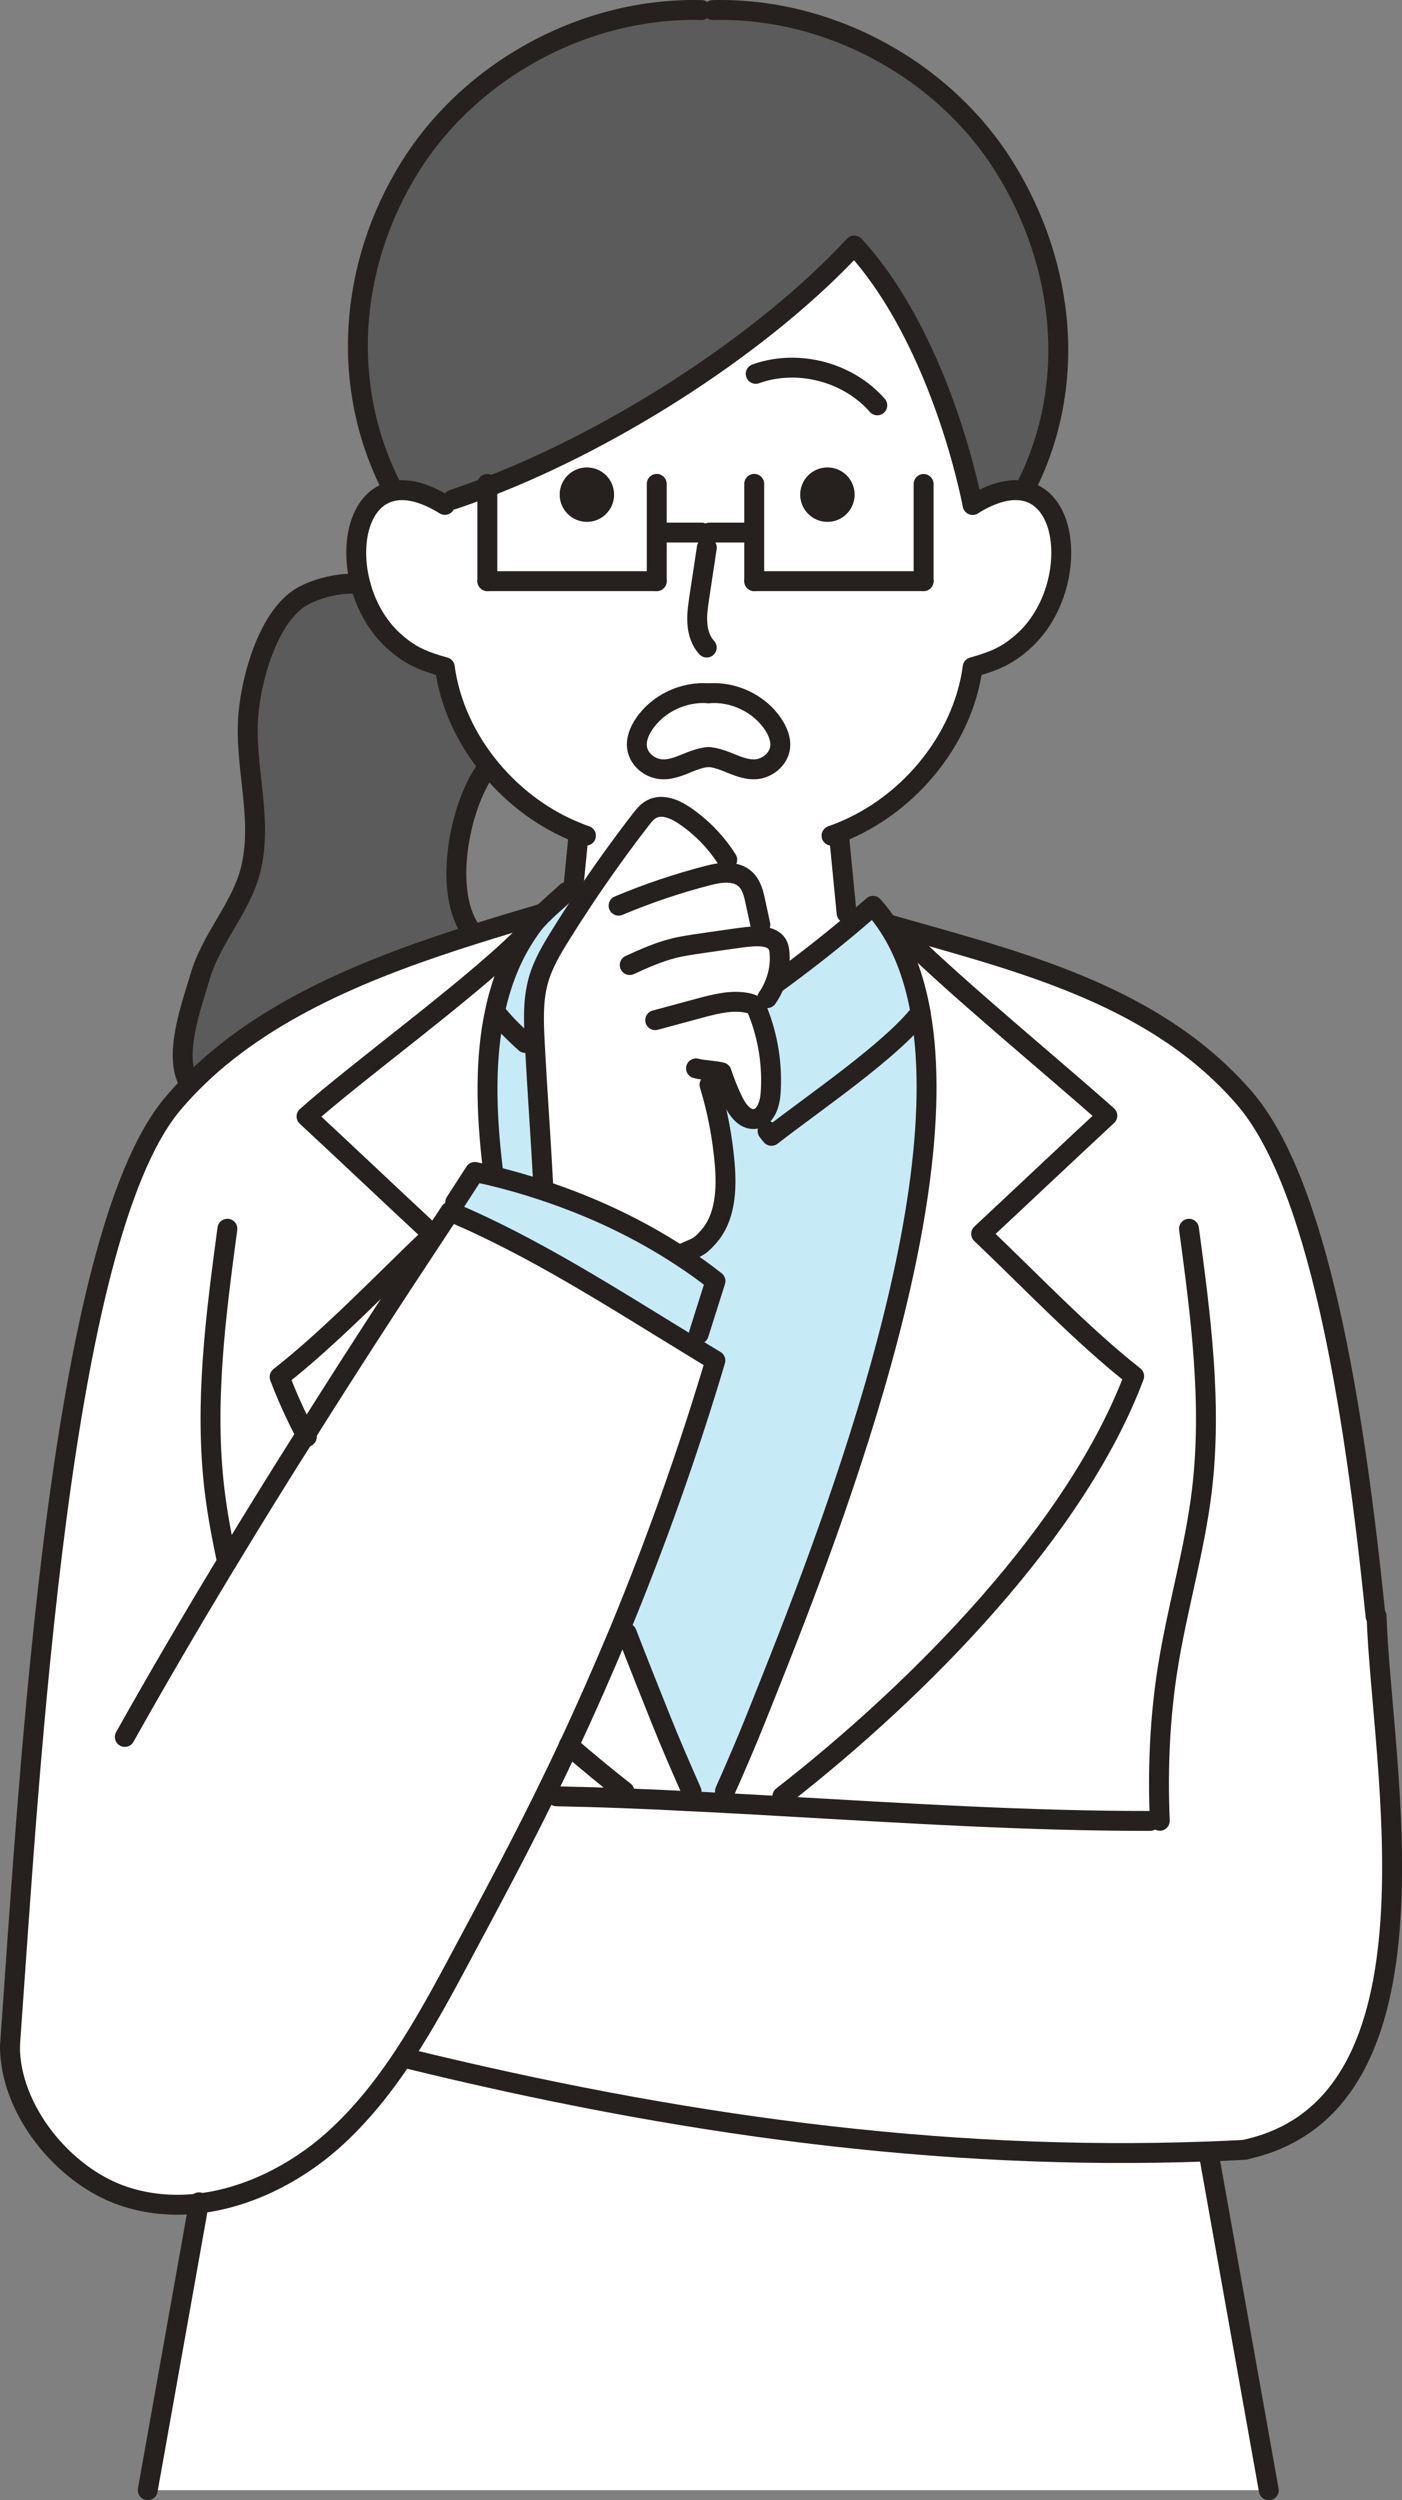 <?xml version="1.0" encoding="UTF-8"?>
<svg xmlns="http://www.w3.org/2000/svg" id="_レイヤー_2" data-name="レイヤー 2" viewBox="0 0 281.84 502.49">
  <rect x="0" y="0" width="281.84" height="502.49" fill="#808080" stroke="none"/>
  <defs>
    <style>
      .cls-1 {
        fill: #5b5b5b;
      }

      .cls-2 {
        fill: #c6ebf7;
      }

      .cls-3 {
        fill: none;
        stroke: #26201f;
        stroke-linecap: round;
        stroke-linejoin: round;
        stroke-width: 4px;
      }

      .cls-4 {
        fill: #26201f;
      }

      .cls-5 {
        fill: #fff;
      }
    </style>
  </defs>
  <g id="_レイヤー_2-2" data-name="レイヤー 2">
    <g>
      <g>
        <path class="cls-5" d="M157.16,363.01l.12-1.98c27.85-21.69,59.13-53.59,70.72-84.44-10.47-8.23-21.04-19.37-30.76-28.61,7.91-7.36,18.01-16.94,25.37-23.74-10.29-9.17-29.49-24.98-40.31-35.57l.49-1.71c24.14,6.83,50.06,13.73,67.35,33.71,14.77,17.06,22.04,61.16,26.39,104.18h.21c.92,29.7,15.26,98.2-26.43,107.21v.03c-2.45.13-4.89.24-7.35.33-54.51,2.01-107.36-5.54-160.83-18.61l-.93-.62c4.27-6.48,8-13.39,11.65-20.24,5.44-10.16,10.88-20.31,16-30.65.37-.74.72-1.46,1.08-2.2l1.95.95c4.48.09,9.02.22,13.62.4,4.43.16,8.91.37,13.45.61,2.22.1,4.45.22,6.68.34,3.83.19,7.67.41,11.55.64Z"></path>
        <path class="cls-5" d="M255.06,500.49H29.69c3.43-19.22,6.84-38.41,10.27-57.62,9.79-1.15,19.4-5.99,26.88-12.62,5.59-4.98,10.23-10.82,14.35-17.07l.93.62c53.47,13.07,106.32,20.62,160.83,18.61v.33c4.09,22.83,8.03,44.94,12.11,67.77Z"></path>
        <path class="cls-5" d="M197.24,247.98c9.73,9.24,20.3,20.37,30.76,28.61-11.59,30.85-42.87,62.75-70.72,84.44l-.12,1.98c-3.87-.22-7.72-.44-11.55-.64l.12-2.37c2.11-4.75,4.35-9.92,6.16-14.47,11.84-29.66,40.58-100.23,33.16-142.02h0c-1.17-6.59-3.24-12.45-6.42-17.33l.43-.28c1.23.35,2.47.69,3.71,1.05l-.49,1.71c10.82,10.58,30.02,26.4,40.31,35.57-7.36,6.8-17.46,16.38-25.37,23.74Z"></path>
        <path class="cls-5" d="M88.2,100.76l2.84-.35c2.28-.75,4.6-1.6,6.93-2.5,26.24-10.11,55.66-29.06,73.75-48.56,12.23,13.28,20.21,34.84,23.8,52.14,4.17-2.59,7.61-3.34,10.33-2.81,9.88,1.95,10.07,20.9.03,30.07-3.37,3.09-6.09,4.15-10.36,5.35-1.95,14.8-13.42,28.68-28.37,33.87h1.51c.5,5.19,1.02,10.39,1.52,15.58l.78,2.41c-4.66,3.9-9.7,7.85-14.81,11.56l-.27-.09c.69-1.86.99-3.86.83-5.82-.04-.64-.15-1.27-.47-1.8-.68-1.15-2.17-1.52-3.52-1.58-.18,0-.35-.01-.53-.01l.65-2.35c-.34-1.52-.67-3.05-.99-4.57-.35-1.67-.78-3.46-2.04-4.61-1.02-.92-2.32-1.24-3.7-1.26l.07-2.6c-2.19-3.49-5.1-6.5-8.5-8.83-1.98-1.36-4.57-2.48-6.68-1.37-.93.49-1.6,1.33-2.25,2.17-4.05,5.25-7.92,10.64-11.59,16.17l-2.03-1.36c0-.07.01-.13.01-.19.49-5.03.62-6.33,1.12-11.44l.18-.49c-6.93-2.68-13.04-7.23-17.73-12.85-4.98-5.96-8.34-13.14-9.31-20.53-4.27-1.2-6.99-2.26-10.36-5.35-3.3-3.02-5.48-7.08-6.59-11.25-2.26-8.52-.01-17.49,6.59-18.8,2.45-.5,5.5.06,9.14,2.07ZM171.8,99.41c0-3.02-2.44-5.45-5.45-5.45s-5.47,2.44-5.47,5.45,2.45,5.47,5.47,5.47,5.45-2.44,5.45-5.47ZM156.81,150.35c.25-1.7-.46-3.41-1.42-4.83-2.79-4.17-7.97-6.58-12.95-6.18-4.98-.4-10.16,2.01-12.96,6.18-.96,1.42-1.67,3.13-1.4,4.83.35,2.37,2.66,4.17,5.04,4.27,2,.09,3.87-.81,5.74-1.55,1.14-.44,2.38-.84,3.59-.92,1.21.07,2.44.47,3.58.92,1.86.74,3.74,1.64,5.75,1.55,2.38-.1,4.67-1.91,5.04-4.27ZM123.44,99.41c0-3.02-2.44-5.45-5.45-5.45s-5.47,2.44-5.47,5.45,2.45,5.47,5.47,5.47,5.45-2.44,5.45-5.47Z"></path>
        <path class="cls-1" d="M97.97,97.9c-2.34.9-4.66,1.74-6.93,2.5l-2.84.35c-3.64-2.01-6.68-2.57-9.14-2.07l-.04-.18c-10.78-20.59-8.93-45.15,3.34-64.87C94.65,13.9,117.77,1.44,141.01,2.02h2.32c23.22-.58,46.35,11.89,58.63,31.62,12.27,19.72,14.72,44.28,3.95,64.87l-.04.16c-2.72-.53-6.16.22-10.33,2.81-3.59-17.3-11.58-38.87-23.8-52.14-18.09,19.5-47.51,38.45-73.75,48.56Z"></path>
        <path class="cls-2" d="M185.06,203.51c7.42,41.79-21.32,112.37-33.16,142.02-1.82,4.55-4.05,9.73-6.16,14.47l-.12,2.37c-2.23-.12-4.46-.24-6.68-.34l.09-1.98c-2.11-4.76-4.36-9.95-6.18-14.52-1.92-4.79-4.27-10.66-6.84-17.3l-1.42-.59c7.32-17.73,13.75-35.82,19.22-54.21-1.6-.96-3.19-1.92-4.8-2.91l1.48-2.41c1.14-3.55,2.22-7.08,3.36-10.63-2.2-1.74-4.51-3.39-6.87-4.92l.47-.72c2.75-1.27,3.02-1.01,5.01-3.27,3.41-3.84,3.68-9.51,3.25-14.64-.46-5.4-1.48-10.75-3.06-15.92l.35-2.82c.78.09,1.52.19,2.07.34.65,2.01,1.45,3.98,2.38,5.88.83,1.67,2.19,3.5,3.98,3.5l2.88,2.39c.25.33.52.67.78.98,8.94-6.93,24.05-17.16,29.98-24.78Z"></path>
        <path class="cls-2" d="M185.06,203.5h0c-5.93,7.63-21.04,17.86-29.98,24.79-.27-.31-.53-.65-.78-.98l-2.88-2.39c.1,0,.22,0,.33-.01,2.16-.28,3-2.94,3.16-5.11.41-5.63-.47-11.35-2.59-16.6-.12-.31-.27-.64-.49-.89-.37-.4-.9-.58-1.43-.69l3.84-.98c.69-.99,1.26-2.07,1.66-3.21l.27.09c5.11-3.71,10.16-7.66,14.81-11.56,1.55-1.3,3.06-2.6,4.52-3.89,1.15,1.29,2.2,2.66,3.15,4.12,3.18,4.88,5.25,10.73,6.42,17.31Z"></path>
        <path class="cls-4" d="M166.34,93.96c3.02,0,5.45,2.44,5.45,5.45s-2.44,5.47-5.45,5.47-5.47-2.44-5.47-5.47,2.45-5.45,5.47-5.45Z"></path>
        <path class="cls-5" d="M155.39,145.52c.96,1.42,1.67,3.13,1.42,4.83-.37,2.37-2.66,4.17-5.04,4.27-2.01.09-3.89-.81-5.75-1.55-1.14-.44-2.37-.84-3.58-.92-1.21.07-2.45.47-3.59.92-1.86.74-3.74,1.64-5.74,1.55-2.38-.1-4.69-1.91-5.04-4.27-.27-1.7.44-3.41,1.4-4.83,2.81-4.17,7.98-6.58,12.96-6.18,4.98-.4,10.16,2.01,12.95,6.18Z"></path>
        <path class="cls-5" d="M150.39,201.61c.53.12,1.06.3,1.43.69.22.25.37.58.49.89,2.11,5.25,3,10.97,2.59,16.6-.16,2.17-1.01,4.83-3.16,5.11-.1.01-.22.01-.33.01-1.79,0-3.15-1.83-3.98-3.5-.93-1.91-1.73-3.87-2.38-5.88-.55-.15-1.29-.25-2.07-.34l-.35,2.82c1.58,5.17,2.6,10.53,3.06,15.92.43,5.13.16,10.79-3.25,14.64-2,2.26-2.26,2-5.01,3.27l-.47.72c-8.56-5.65-18.07-10.08-27.87-13.32l.15-.44c-.56-10.56-1.17-18.49-1.73-29.05,0-.07-.01-.15-.01-.22-.21-4.2-.41-8.5.74-12.55.93-3.28,2.71-6.25,4.51-9.14,1.45-2.32,2.93-4.61,4.43-6.89,3.67-5.53,7.54-10.92,11.59-16.17.65-.84,1.32-1.69,2.25-2.17,2.11-1.11,4.7.01,6.68,1.37,3.4,2.32,6.31,5.34,8.5,8.83l-.07,2.6c1.37.01,2.68.34,3.7,1.26,1.26,1.15,1.69,2.94,2.04,4.61.33,1.52.65,3.05.99,4.57l-.65,2.35c.18,0,.35.01.53.01,1.35.06,2.84.43,3.52,1.58.33.53.43,1.17.47,1.8.16,1.97-.13,3.96-.83,5.82-.4,1.14-.96,2.22-1.66,3.21l-3.84.98Z"></path>
        <path class="cls-2" d="M143.83,257.49c-1.14,3.55-2.22,7.08-3.36,10.63l-1.48,2.41c-15.55-9.49-31.75-19.97-48.33-26.93l.84-1.94c1.32-2.03,2.63-4.07,3.95-6.11,1.09.24,2.17.49,3.27.74,3.47.84,6.93,1.82,10.36,2.96,9.8,3.24,19.31,7.67,27.87,13.32,2.37,1.54,4.67,3.18,6.87,4.92Z"></path>
        <path class="cls-5" d="M39.96,442.87c-5.14.59-10.33.18-15.3-1.54-11.99-4.12-22.66-17.37-22.66-30.04.06-.78.1-1.55.16-2.35,3.87-53.9,9.76-159.76,32.45-186.95,1.15-1.39,2.37-2.72,3.64-4.02,14.95-15.3,36.72-23.79,56.96-30.17,4.8-1.52,9.52-2.91,14.03-4.26-.83.81-1.58,1.63-2.14,2.37-.77,1.02-1.48,2.08-2.14,3.18l-.41-.27c-10.82,10.58-32.63,26.42-42.92,35.57,7.36,6.8,17.44,16.39,25.37,23.74-9.73,9.24-20.3,20.39-30.78,28.61,1.45,3.86,3.22,7.73,5.25,11.6,8.44-13.44,17.07-26.76,25.84-40,1.05-1.61,2.11-3.22,3.18-4.83.06.03.13.06.19.09,16.57,6.96,32.77,17.44,48.33,26.93,1.61.99,3.21,1.95,4.8,2.91-5.47,18.39-11.9,36.48-19.22,54.21-3.22,7.75-6.61,15.43-10.16,23.03-.03.06-.04.1-.07.16-1.45,3.09-2.93,6.18-4.43,9.24-.35.74-.71,1.46-1.08,2.2-5.11,10.33-10.56,20.49-16,30.65-3.65,6.84-7.38,13.76-11.65,20.24-4.12,6.25-8.77,12.09-14.35,17.07-7.48,6.64-17.09,11.47-26.88,12.62Z"></path>
        <path class="cls-5" d="M139.03,360.05l-.09,1.98c-4.54-.24-9.02-.44-13.45-.61l.04-1.37c-3.7-2.9-7.44-5.99-11.18-9.21.03-.06.04-.1.07-.16,3.55-7.6,6.93-15.29,10.16-23.03l1.42.59c2.57,6.64,4.92,12.51,6.84,17.3,1.82,4.57,4.07,9.76,6.18,14.52Z"></path>
        <path class="cls-5" d="M125.53,360.05l-.04,1.37c-4.6-.18-9.14-.31-13.62-.4l-1.95-.95c1.51-3.06,2.99-6.15,4.43-9.24,3.74,3.22,7.48,6.31,11.18,9.21Z"></path>
        <path class="cls-4" d="M117.99,93.96c3.02,0,5.45,2.44,5.45,5.45s-2.44,5.47-5.45,5.47-5.47-2.44-5.47-5.47,2.45-5.45,5.47-5.45Z"></path>
        <path class="cls-2" d="M115.15,179.59l2.03,1.36c-1.51,2.28-2.99,4.57-4.43,6.89-1.8,2.88-3.58,5.85-4.51,9.14-1.15,4.05-.95,8.35-.74,12.55l-1.89.09c-2.38-2.14-4.43-4.21-5.91-6.12l-.22-.04c1.11-5.31,2.9-10.1,5.48-14.37.67-1.09,1.37-2.16,2.14-3.18.56-.74,1.32-1.55,2.14-2.37,1.51-1.46,3.28-2.97,4.67-4.26l1.26.12c0,.06-.01.12-.01.19Z"></path>
        <path class="cls-2" d="M109.24,238.8l-.15.44c-3.43-1.14-6.89-2.11-10.36-2.96l.34-1.36c-1.45-11.94-1.52-22.44.4-31.47l.22.04c1.48,1.91,3.53,3.98,5.91,6.12l1.89-.09c0,.07.01.15.01.22.56,10.56,1.17,18.49,1.73,29.05Z"></path>
        <path class="cls-5" d="M104.54,188.82l.41.27c-2.59,4.27-4.38,9.06-5.48,14.37-1.92,9.03-1.85,19.53-.4,31.47l-.34,1.36c-1.09-.25-2.17-.5-3.27-.74-1.32,2.04-2.63,4.08-3.95,6.11l-.84,1.94c-.06-.03-.13-.06-.19-.09-1.06,1.61-2.13,3.22-3.18,4.83l-.31-.21c-7.92-7.35-18.01-16.94-25.37-23.74,10.29-9.15,32.09-24.98,42.92-35.57Z"></path>
        <path class="cls-1" d="M98.74,154.63l-1.08.13c-5.2,7.04-8.97,24.98-2.5,32.92l.04.12c-20.24,6.39-42.01,14.87-56.96,30.17l-.18-.19c-3.37-5.44.46-15.76,2.16-21.51,2.39-8.07,8.56-14.09,10.33-22.2,2.22-10.16-1.52-20.31-.62-30.56.62-7.08,3.68-18.38,9.73-22.93,3.09-2.32,9.48-3.78,12.8-3.09,1.11,4.17,3.3,8.23,6.59,11.25,3.37,3.09,6.09,4.15,10.36,5.35.98,7.39,4.33,14.58,9.31,20.53Z"></path>
        <path class="cls-5" d="M86.99,248.13l.31.21c-8.77,13.25-17.4,26.57-25.84,40-2.03-3.87-3.8-7.75-5.25-11.6,10.48-8.22,21.05-19.37,30.78-28.61Z"></path>
      </g>
      <g>
        <path class="cls-3" d="M40.01,442.63c-.01.07-.03.16-.04.24-3.43,19.22-6.84,38.41-10.27,57.62"></path>
        <path class="cls-3" d="M45.71,246.96c-2.34,17.46-4.67,35.14-2.57,52.63.58,4.8,1.49,9.56,2.5,14.31"></path>
        <path class="cls-3" d="M141.01,2.02c-23.24-.58-46.36,11.89-58.64,31.62-12.27,19.72-14.12,44.28-3.34,64.87"></path>
        <path class="cls-3" d="M116.29,167.96c-.5,5.11-.64,6.42-1.12,11.44,0,.06-.01.12-.01.19"></path>
        <path class="cls-3" d="M143.33,2.02c23.22-.58,46.35,11.89,58.63,31.62,12.27,19.72,14.72,44.28,3.95,64.87"></path>
        <path class="cls-3" d="M151.92,75.14c8.41-3.03,18.55-.41,24.44,6.33"></path>
        <path class="cls-3" d="M142.09,110.07c-.5,3.36-1.01,6.7-1.52,10.05-.25,1.73-.52,3.49-.38,5.23.12,1.74.68,3.52,1.88,4.8"></path>
        <path class="cls-3" d="M195.53,101.48c-3.59-17.3-11.58-38.87-23.8-52.14-18.09,19.5-47.51,38.45-73.75,48.56-2.34.9-4.66,1.74-6.93,2.5"></path>
        <line class="cls-3" x1="132.02" y1="97.25" x2="132.02" y2="116.8"></line>
        <polyline class="cls-3" points="97.97 97.27 97.97 97.9 97.97 116.8"></polyline>
        <line class="cls-3" x1="132.02" y1="116.8" x2="97.97" y2="116.8"></line>
        <line class="cls-3" x1="133.87" y1="107.04" x2="141.01" y2="107.04"></line>
        <line class="cls-3" x1="151.62" y1="97.25" x2="151.62" y2="116.8"></line>
        <line class="cls-3" x1="185.67" y1="97.27" x2="185.67" y2="116.8"></line>
        <line class="cls-3" x1="151.62" y1="116.8" x2="185.67" y2="116.8"></line>
        <line class="cls-3" x1="149.77" y1="107.04" x2="142.63" y2="107.04"></line>
        <path class="cls-3" d="M72.47,117.49c-3.33-.69-9.71.77-12.8,3.09-6.05,4.55-9.11,15.85-9.73,22.93-.9,10.24,2.84,20.4.62,30.56-1.77,8.12-7.94,14.13-10.33,22.2-1.7,5.75-5.53,16.07-2.16,21.51"></path>
        <path class="cls-3" d="M97.66,154.76c-5.2,7.04-8.97,24.98-2.5,32.92"></path>
        <path class="cls-3" d="M126,328.24c2.57,6.64,4.92,12.51,6.84,17.3,1.82,4.57,4.07,9.76,6.18,14.52"></path>
        <path class="cls-3" d="M99.07,234.93c-1.45-11.94-1.52-22.44.4-31.47,1.11-5.31,2.9-10.1,5.48-14.37.67-1.09,1.37-2.16,2.14-3.18.56-.74,1.32-1.55,2.14-2.37,1.51-1.46,3.28-2.97,4.67-4.26"></path>
        <path class="cls-3" d="M99.69,203.5c1.48,1.91,3.53,3.98,5.91,6.12"></path>
        <path class="cls-3" d="M61.68,288.78l-.22-.44c-2.03-3.87-3.8-7.75-5.25-11.6,10.48-8.22,21.05-19.37,30.78-28.61-7.92-7.35-18.01-16.94-25.37-23.74,10.29-9.15,32.09-24.98,42.92-35.57"></path>
        <path class="cls-3" d="M125.53,360.05c-3.7-2.9-7.44-5.99-11.18-9.21l-.03-.03"></path>
        <path class="cls-3" d="M157.28,361.03c27.85-21.69,59.13-53.59,70.72-84.44-10.47-8.23-21.04-19.37-30.76-28.61,7.91-7.36,18.01-16.94,25.37-23.74-10.29-9.17-29.49-24.98-40.31-35.57"></path>
        <path class="cls-3" d="M89.43,101.48c-.41-.27-.83-.5-1.23-.72-3.64-2.01-6.68-2.57-9.14-2.07-6.61,1.32-8.86,10.29-6.59,18.8,1.11,4.17,3.3,8.23,6.59,11.25,3.37,3.09,6.09,4.15,10.36,5.35.98,7.39,4.33,14.58,9.31,20.53,4.69,5.62,10.79,10.17,17.73,12.85.44.18.89.34,1.33.49"></path>
        <path class="cls-3" d="M168.67,167.96c.5,5.19,1.02,10.39,1.52,15.58"></path>
        <path class="cls-3" d="M195.53,101.48c4.17-2.59,7.61-3.34,10.33-2.81,9.88,1.95,10.07,20.9.03,30.07-3.37,3.09-6.09,4.15-10.36,5.35-1.95,14.8-13.42,28.68-28.37,33.87"></path>
        <path class="cls-3" d="M109.24,183.54c-4.51,1.35-9.22,2.73-14.03,4.26-20.24,6.39-42.01,14.87-56.96,30.17-1.27,1.3-2.48,2.63-3.64,4.02C11.92,249.18,6.04,355.04,2.16,408.94c-.06.8-.1,1.57-.16,2.35"></path>
        <path class="cls-3" d="M242.97,432.73c4.08,22.83,8.01,44.94,12.09,67.77"></path>
        <path class="cls-3" d="M239.02,246.96c2.34,17.46,4.69,35.14,2.59,52.63-1.45,12-4.97,23.67-6.86,35.63-1.61,10.14-2.04,20.46-1.6,30.73"></path>
        <path class="cls-3" d="M185.06,203.51c7.42,41.79-21.32,112.37-33.16,142.02-1.82,4.55-4.05,9.73-6.16,14.47"></path>
        <path class="cls-3" d="M156.16,197.51c5.11-3.71,10.16-7.66,14.81-11.56,1.55-1.3,3.06-2.6,4.52-3.89,1.15,1.29,2.2,2.66,3.15,4.12,3.18,4.88,5.25,10.73,6.42,17.31"></path>
        <path class="cls-3" d="M185.06,203.5h0c-5.93,7.63-21.04,17.86-29.98,24.79-.27-.31-.53-.65-.78-.98"></path>
        <path class="cls-3" d="M250.31,432.08h-.01c-2.45.13-4.89.24-7.35.33-54.51,2.01-107.36-5.54-160.83-18.61"></path>
        <path class="cls-3" d="M179.07,185.91c1.23.35,2.47.69,3.71,1.05,24.14,6.83,50.06,13.73,67.35,33.71,14.77,17.06,22.04,61.16,26.39,104.18"></path>
        <path class="cls-3" d="M114.43,350.68c3.55-7.6,6.93-15.29,10.16-23.03,7.32-17.73,13.75-35.82,19.22-54.21-1.6-.96-3.19-1.92-4.8-2.91-15.55-9.49-31.75-19.97-48.33-26.93-.06-.03-.13-.06-.19-.09-1.06,1.61-2.13,3.22-3.18,4.83-8.77,13.25-17.4,26.57-25.84,40-5.37,8.47-10.64,16.99-15.82,25.56-7.04,11.62-13.91,23.34-20.56,35.2"></path>
        <path class="cls-3" d="M2,411.29c0,12.67,10.67,25.91,22.66,30.04,4.97,1.71,10.16,2.13,15.3,1.54,9.79-1.15,19.4-5.99,26.88-12.62,5.59-4.98,10.23-10.82,14.35-17.07,4.27-6.48,8-13.39,11.65-20.24,5.44-10.16,10.88-20.31,16-30.65.37-.74.72-1.46,1.08-2.2,1.51-3.06,2.99-6.15,4.43-9.24.03-.06.04-.1.07-.16"></path>
        <path class="cls-3" d="M91.51,241.65c1.32-2.03,2.63-4.07,3.95-6.11,1.09.24,2.17.49,3.27.74,3.47.84,6.93,1.82,10.36,2.96,9.8,3.24,19.31,7.67,27.87,13.32,2.37,1.54,4.67,3.18,6.87,4.92-1.14,3.55-2.22,7.08-3.36,10.63"></path>
        <path class="cls-3" d="M131.71,205.04c3.02-.81,6.02-1.63,9.02-2.44,3.16-.84,6.48-1.7,9.67-.99.53.12,1.06.3,1.43.69.22.25.37.58.49.89,2.11,5.25,3,10.97,2.59,16.6-.16,2.17-1.01,4.83-3.16,5.11-.1.01-.22.01-.33.01-1.79,0-3.15-1.83-3.98-3.5-.93-1.91-1.73-3.87-2.38-5.88-.55-.15-1.29-.25-2.07-.34-1.11-.13-2.29-.25-3.07-.46"></path>
        <path class="cls-3" d="M142.63,218.02c1.58,5.17,2.6,10.53,3.06,15.92.43,5.13.16,10.79-3.25,14.64-2,2.26-2.26,2-5.01,3.27"></path>
        <path class="cls-3" d="M126.59,193.96c2.76-1.26,5.54-2.51,8.47-3.28,2.07-.55,4.2-.84,6.31-1.14,2.2-.33,4.41-.64,6.62-.95,1.39-.19,2.79-.4,4.2-.4.18,0,.35.01.53.01,1.35.06,2.84.43,3.52,1.58.33.53.43,1.17.47,1.8.16,1.97-.13,3.96-.83,5.82-.4,1.14-.96,2.22-1.66,3.21"></path>
        <path class="cls-3" d="M124.35,182.03c5.8-2.44,11.75-4.45,17.84-6.03,1.26-.33,2.63-.61,3.93-.59,1.37.01,2.68.34,3.7,1.26,1.26,1.15,1.69,2.94,2.04,4.61.33,1.52.65,3.05.99,4.57"></path>
        <path class="cls-3" d="M146.2,172.81c-2.19-3.49-5.1-6.5-8.5-8.83-1.98-1.36-4.57-2.48-6.68-1.37-.93.49-1.6,1.33-2.25,2.17-4.05,5.25-7.92,10.64-11.59,16.17-1.51,2.28-2.99,4.57-4.43,6.89-1.8,2.88-3.58,5.85-4.51,9.14-1.15,4.05-.95,8.35-.74,12.55,0,.07.01.15.01.22.56,10.56,1.17,18.49,1.73,29.05"></path>
        <path class="cls-3" d="M111.87,361.03c4.48.09,9.02.22,13.62.4,4.43.16,8.91.37,13.45.61,2.22.1,4.45.22,6.68.34,3.83.19,7.67.41,11.55.64,24.54,1.4,49.76,2.99,74.03,2.96"></path>
        <path class="cls-3" d="M276.73,324.82c.92,29.71,15.26,98.22-26.43,107.22"></path>
        <path class="cls-3" d="M142.44,139.34c-4.98-.4-10.16,2.01-12.96,6.18-.96,1.42-1.67,3.13-1.4,4.83.35,2.37,2.66,4.17,5.04,4.27,2,.09,3.87-.81,5.74-1.55,1.14-.44,2.38-.84,3.59-.92"></path>
        <path class="cls-3" d="M142.44,139.34c4.98-.4,10.16,2.01,12.95,6.18.96,1.42,1.67,3.13,1.42,4.83-.37,2.37-2.66,4.17-5.04,4.27-2.01.09-3.89-.81-5.75-1.55-1.14-.44-2.37-.84-3.58-.92"></path>
      </g>
    </g>
  </g>
</svg>
